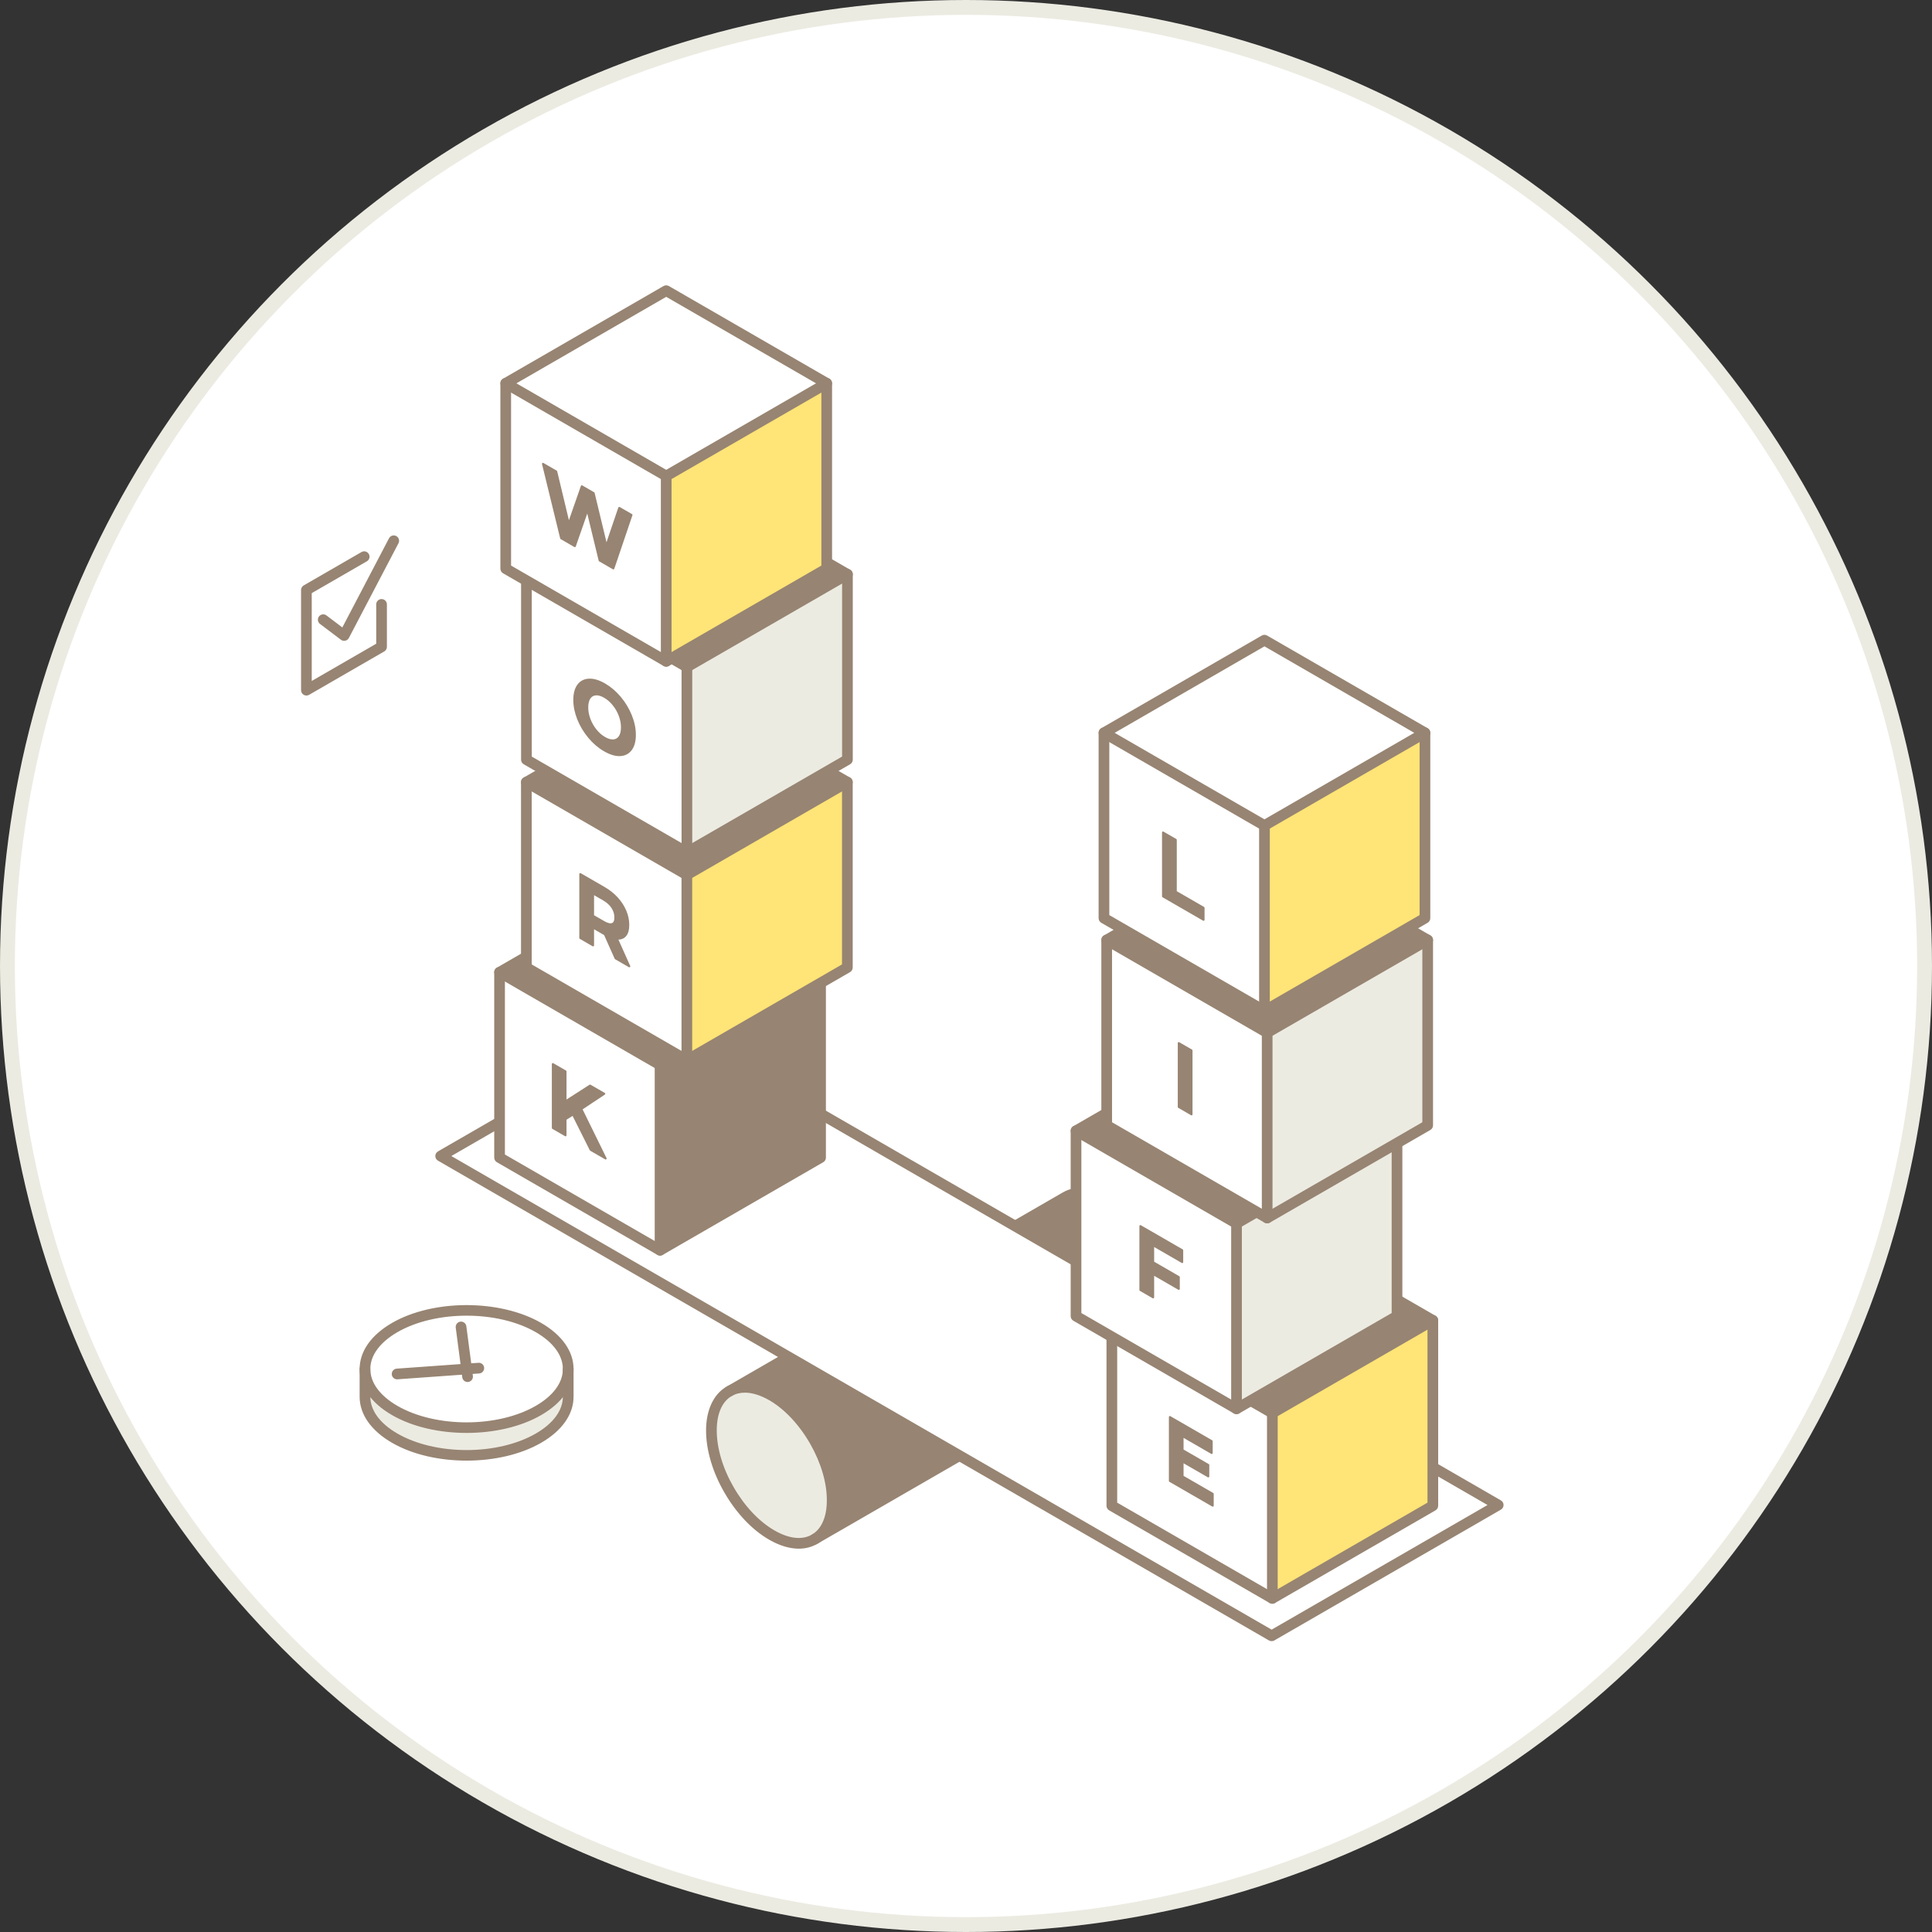 <svg width="260" height="260" viewBox="0 0 260 260" fill="none" xmlns="http://www.w3.org/2000/svg">
<rect x="0" y="0" width="260" height="260" fill="#333333" stroke="none"/>
<g clip-path="url(#clip0_50_35068)">
<circle cx="130" cy="130" r="129" fill="white" stroke="#ECEBE2" stroke-width="2"/>
<path d="M111.994 201.896C112.004 199.338 111.12 196.519 109.687 193.998C108.208 191.403 106.153 189.124 103.872 187.811C101.62 186.518 99.593 186.397 98.123 187.243L143.402 161.091C144.871 160.244 146.909 160.366 149.15 161.659C151.429 162.979 153.494 165.25 154.974 167.856C156.406 170.367 157.28 173.196 157.28 175.744C157.28 178.292 156.378 180.163 154.899 181.009L109.611 207.152C111.09 206.305 112.002 204.482 111.992 201.896H111.994Z" fill="#978472" stroke="#978472" stroke-width="0.259" stroke-linejoin="round"/>
<path d="M111.992 201.897C112.002 204.482 111.09 206.306 109.611 207.152C108.141 208.009 106.114 207.877 103.87 206.584C101.619 205.292 99.591 203.068 98.121 200.519C96.642 197.971 95.74 195.095 95.74 192.5C95.74 189.904 96.652 188.089 98.121 187.244C99.591 186.397 101.619 186.519 103.87 187.812C106.149 189.124 108.206 191.403 109.686 193.999C111.118 196.519 112.002 199.339 111.992 201.897Z" fill="#ECEBE2" stroke="#978472" stroke-width="0.259" stroke-linejoin="round"/>
<path d="M107.497 208.284C106.28 208.284 104.946 207.885 103.575 207.094C101.316 205.797 99.198 203.565 97.608 200.81C96.023 198.078 95.148 195.125 95.148 192.498C95.148 189.871 96.099 187.726 97.824 186.731C99.547 185.739 101.799 185.94 104.162 187.299C106.449 188.616 108.591 190.891 110.196 193.704C111.744 196.427 112.589 199.337 112.581 201.897C112.591 204.61 111.64 206.659 109.905 207.661C109.184 208.078 108.371 208.284 107.497 208.284ZM100.239 187.289C99.567 187.289 98.952 187.443 98.414 187.751C97.068 188.525 96.327 190.211 96.327 192.498C96.327 194.92 97.145 197.663 98.63 200.221C100.117 202.799 102.082 204.875 104.162 206.072C106.141 207.213 107.972 207.414 109.314 206.64C110.668 205.858 111.408 204.174 111.4 201.895C111.408 199.533 110.617 196.832 109.171 194.286C107.669 191.651 105.681 189.531 103.575 188.319C102.384 187.635 101.247 187.287 100.239 187.287V187.289Z" fill="#978472" stroke="#978472" stroke-width="0.259" stroke-linejoin="round"/>
<path d="M109.611 207.74C109.407 207.74 109.208 207.634 109.1 207.445C108.937 207.162 109.033 206.803 109.316 206.64L154.605 180.498C155.95 179.727 156.691 178.038 156.691 175.743C156.691 173.448 155.899 170.666 154.461 168.145C152.972 165.523 150.98 163.401 148.854 162.167C146.875 161.025 145.042 160.823 143.695 161.601L98.416 187.753C98.135 187.916 97.774 187.82 97.611 187.537C97.448 187.256 97.544 186.895 97.827 186.732L143.105 160.579C144.832 159.583 147.084 159.786 149.443 161.147C151.75 162.483 153.895 164.762 155.485 167.562C157.021 170.257 157.868 173.163 157.868 175.743C157.868 178.48 156.917 180.531 155.19 181.521L109.904 207.661C109.811 207.715 109.709 207.74 109.609 207.74H109.611Z" fill="#978472" stroke="#978472" stroke-width="0.259" stroke-linejoin="round"/>
<path d="M201.624 202.539L171.134 220.143L59.299 155.575L89.789 137.971L201.624 202.539Z" fill="white" stroke="#978472" stroke-width="0.259" stroke-linejoin="round"/>
<path d="M171.133 220.731C171.031 220.731 170.931 220.706 170.839 220.653L59.006 156.085C58.823 155.979 58.711 155.784 58.711 155.574C58.711 155.364 58.823 155.169 59.006 155.063L89.496 137.459C89.679 137.353 89.903 137.353 90.085 137.459L201.918 202.027C202.101 202.134 202.213 202.328 202.213 202.538C202.213 202.748 202.101 202.943 201.918 203.049L171.428 220.653C171.338 220.706 171.235 220.731 171.133 220.731ZM60.477 155.574L171.131 219.46L200.443 202.538L89.789 138.652L60.477 155.576V155.574Z" fill="#978472" stroke="#978472" stroke-width="0.259" stroke-linejoin="round"/>
<path d="M192.825 177.696V202.636L171.225 215.108V190.166L192.825 177.696Z" fill="#FFE477" stroke="#978472" stroke-width="0.259" stroke-linejoin="round"/>
<path d="M192.825 177.697L171.225 190.167L149.627 177.697L171.225 165.227L192.825 177.697Z" fill="#978472" stroke="#978472" stroke-width="0.259" stroke-linejoin="round"/>
<path d="M171.225 190.166V215.108L149.627 202.636V177.696L171.225 190.166Z" fill="white" stroke="#978472" stroke-width="0.259" stroke-linejoin="round"/>
<path d="M171.224 190.754C171.122 190.754 171.02 190.728 170.93 190.675L149.332 178.205C149.149 178.099 149.037 177.904 149.037 177.694C149.037 177.484 149.149 177.289 149.332 177.183L170.93 164.713C171.113 164.607 171.336 164.607 171.519 164.713L193.119 177.183C193.302 177.289 193.414 177.484 193.414 177.694C193.414 177.904 193.302 178.099 193.119 178.205L171.519 190.675C171.429 190.728 171.327 190.754 171.224 190.754ZM150.805 177.694L171.224 189.484L191.646 177.694L171.224 165.904L150.805 177.694Z" fill="#978472" stroke="#978472" stroke-width="0.259" stroke-linejoin="round"/>
<path d="M171.226 215.693C170.9 215.693 170.637 215.43 170.637 215.104V190.164C170.637 189.837 170.9 189.574 171.226 189.574C171.552 189.574 171.816 189.837 171.816 190.164V215.104C171.816 215.43 171.552 215.693 171.226 215.693Z" fill="#978472" stroke="#978472" stroke-width="0.259" stroke-linejoin="round"/>
<path d="M171.224 215.693C171.122 215.693 171.02 215.668 170.93 215.615L149.332 203.145C149.149 203.039 149.037 202.844 149.037 202.634V177.694C149.037 177.368 149.3 177.104 149.627 177.104C149.953 177.104 150.216 177.368 150.216 177.694V202.294L171.224 214.424L192.235 202.294V177.694C192.235 177.368 192.498 177.104 192.824 177.104C193.151 177.104 193.414 177.368 193.414 177.694V202.634C193.414 202.844 193.302 203.039 193.119 203.145L171.519 215.615C171.429 215.668 171.327 215.693 171.224 215.693Z" fill="#978472" stroke="#978472" stroke-width="0.259" stroke-linejoin="round"/>
<path d="M187.998 152.177V177.117L166.398 189.589V164.647L187.998 152.177Z" fill="#ECEBE2" stroke="#978472" stroke-width="0.259" stroke-linejoin="round"/>
<path d="M187.999 152.177L166.399 164.647L144.801 152.177L166.399 139.708L187.999 152.177Z" fill="#978472" stroke="#978472" stroke-width="0.259" stroke-linejoin="round"/>
<path d="M166.399 164.647V189.589L144.801 177.117V152.177L166.399 164.647Z" fill="white" stroke="#978472" stroke-width="0.259" stroke-linejoin="round"/>
<path d="M166.404 165.238C166.302 165.238 166.202 165.212 166.109 165.159L144.512 152.689C144.329 152.583 144.217 152.389 144.217 152.179C144.217 151.968 144.329 151.774 144.512 151.668L166.109 139.198C166.292 139.092 166.516 139.092 166.699 139.198L188.299 151.668C188.482 151.774 188.594 151.968 188.594 152.179C188.594 152.389 188.482 152.583 188.299 152.689L166.699 165.159C166.609 165.212 166.506 165.238 166.404 165.238ZM145.985 152.179L166.404 163.969L186.825 152.179L166.404 140.388L145.985 152.179Z" fill="#978472" stroke="#978472" stroke-width="0.259" stroke-linejoin="round"/>
<path d="M166.406 190.177C166.08 190.177 165.816 189.914 165.816 189.588V164.648C165.816 164.322 166.08 164.059 166.406 164.059C166.732 164.059 166.995 164.322 166.995 164.648V189.588C166.995 189.914 166.732 190.177 166.406 190.177Z" fill="#978472" stroke="#978472" stroke-width="0.259" stroke-linejoin="round"/>
<path d="M166.404 190.178C166.302 190.178 166.202 190.152 166.109 190.099L144.512 177.629C144.329 177.523 144.217 177.328 144.217 177.118V152.178C144.217 151.852 144.48 151.589 144.806 151.589C145.132 151.589 145.396 151.852 145.396 152.178V176.778L166.404 188.908L187.415 176.778V152.178C187.415 151.852 187.678 151.589 188.004 151.589C188.33 151.589 188.594 151.852 188.594 152.178V177.118C188.594 177.328 188.482 177.523 188.299 177.629L166.699 190.099C166.609 190.152 166.506 190.178 166.404 190.178Z" fill="#978472" stroke="#978472" stroke-width="0.259" stroke-linejoin="round"/>
<path d="M192.127 126.502V151.442L170.527 163.912V138.972L192.127 126.502Z" fill="#ECEBE2" stroke="#978472" stroke-width="0.259" stroke-linejoin="round"/>
<path d="M192.13 126.503L170.53 138.973L148.93 126.503L170.53 114.033L192.13 126.503Z" fill="#978472" stroke="#978472" stroke-width="0.259" stroke-linejoin="round"/>
<path d="M170.53 138.972V163.912L148.93 151.442V126.502L170.53 138.972Z" fill="white" stroke="#978472" stroke-width="0.259" stroke-linejoin="round"/>
<path d="M170.531 139.562C170.429 139.562 170.327 139.537 170.236 139.484L148.638 127.014C148.456 126.907 148.344 126.713 148.344 126.503C148.344 126.293 148.456 126.098 148.638 125.992L170.236 113.522C170.419 113.416 170.643 113.416 170.826 113.522L192.426 125.992C192.609 126.098 192.721 126.293 192.721 126.503C192.721 126.713 192.609 126.907 192.426 127.014L170.826 139.484C170.735 139.537 170.633 139.562 170.531 139.562ZM150.11 126.503L170.529 138.293L190.95 126.503L170.529 114.713L150.11 126.503Z" fill="#978472" stroke="#978472" stroke-width="0.259" stroke-linejoin="round"/>
<path d="M170.531 164.502C170.205 164.502 169.941 164.238 169.941 163.912V138.972C169.941 138.646 170.205 138.383 170.531 138.383C170.857 138.383 171.12 138.646 171.12 138.972V163.912C171.12 164.238 170.857 164.502 170.531 164.502Z" fill="#978472" stroke="#978472" stroke-width="0.259" stroke-linejoin="round"/>
<path d="M170.531 164.502C170.429 164.502 170.327 164.476 170.236 164.423L148.638 151.953C148.456 151.847 148.344 151.653 148.344 151.442V126.502C148.344 126.176 148.607 125.913 148.933 125.913C149.259 125.913 149.523 126.176 149.523 126.502V151.103L170.531 163.233L191.542 151.103V126.502C191.542 126.176 191.805 125.913 192.131 125.913C192.457 125.913 192.721 126.176 192.721 126.502V151.442C192.721 151.653 192.609 151.847 192.426 151.953L170.826 164.423C170.735 164.476 170.633 164.502 170.531 164.502Z" fill="#978472" stroke="#978472" stroke-width="0.259" stroke-linejoin="round"/>
<path d="M191.768 98.623V123.563L170.168 136.033V111.093L191.768 98.623Z" fill="#FFE477" stroke="#978472" stroke-width="0.259" stroke-linejoin="round"/>
<path d="M191.766 98.623L170.166 111.093L148.568 98.623L170.166 86.153L191.766 98.623Z" fill="white" stroke="#978472" stroke-width="0.259" stroke-linejoin="round"/>
<path d="M170.166 111.093V136.033L148.568 123.563V98.623L170.166 111.093Z" fill="white" stroke="#978472" stroke-width="0.259" stroke-linejoin="round"/>
<path d="M170.164 111.681C170.062 111.681 169.96 111.656 169.869 111.603L148.271 99.133C148.089 99.029 147.977 98.832 147.977 98.622C147.977 98.412 148.089 98.217 148.271 98.111L169.869 85.641C170.052 85.535 170.276 85.535 170.459 85.641L192.059 98.111C192.241 98.217 192.353 98.412 192.353 98.622C192.353 98.832 192.241 99.027 192.059 99.133L170.459 111.603C170.368 111.656 170.266 111.681 170.164 111.681ZM149.745 98.622L170.164 110.412L190.585 98.622L170.164 86.832L149.745 98.622Z" fill="#978472" stroke="#978472" stroke-width="0.259" stroke-linejoin="round"/>
<path d="M170.164 136.621C169.837 136.621 169.574 136.357 169.574 136.031V111.091C169.574 110.765 169.837 110.502 170.164 110.502C170.49 110.502 170.753 110.765 170.753 111.091V136.031C170.753 136.357 170.49 136.621 170.164 136.621Z" fill="#978472" stroke="#978472" stroke-width="0.259" stroke-linejoin="round"/>
<path d="M170.164 136.621C170.062 136.621 169.96 136.596 169.869 136.543L148.271 124.073C148.089 123.969 147.977 123.772 147.977 123.562V98.622C147.977 98.296 148.24 98.033 148.566 98.033C148.892 98.033 149.155 98.296 149.155 98.622V123.222L170.164 135.352L191.174 123.222V98.622C191.174 98.296 191.438 98.033 191.764 98.033C192.09 98.033 192.353 98.296 192.353 98.622V123.562C192.353 123.772 192.241 123.967 192.059 124.073L170.459 136.543C170.368 136.596 170.266 136.621 170.164 136.621Z" fill="#978472" stroke="#978472" stroke-width="0.259" stroke-linejoin="round"/>
<path d="M110.428 130.842V155.782L88.828 168.252V143.312L110.428 130.842Z" fill="#978472" stroke="#978472" stroke-width="0.259" stroke-linejoin="round"/>
<path d="M110.428 130.843L88.829 143.313L67.231 130.843L88.829 118.373L110.428 130.843Z" fill="#978472" stroke="#978472" stroke-width="0.259" stroke-linejoin="round"/>
<path d="M88.829 143.312V168.252L67.231 155.782V130.842L88.829 143.312Z" fill="white" stroke="#978472" stroke-width="0.259" stroke-linejoin="round"/>
<path d="M88.828 143.903C88.726 143.903 88.624 143.877 88.533 143.824L66.935 131.354C66.753 131.248 66.641 131.054 66.641 130.844C66.641 130.633 66.753 130.439 66.935 130.333L88.533 117.863C88.716 117.757 88.94 117.757 89.123 117.863L110.723 130.333C110.905 130.439 111.017 130.633 111.017 130.844C111.017 131.054 110.905 131.248 110.723 131.354L89.123 143.824C89.032 143.877 88.93 143.903 88.828 143.903ZM68.409 130.844L88.828 142.634L109.249 130.844L88.828 119.053L68.409 130.844Z" fill="#978472" stroke="#978472" stroke-width="0.259" stroke-linejoin="round"/>
<path d="M88.828 168.842C88.502 168.842 88.238 168.579 88.238 168.253V143.313C88.238 142.987 88.502 142.724 88.828 142.724C89.154 142.724 89.417 142.987 89.417 143.313V168.253C89.417 168.579 89.154 168.842 88.828 168.842Z" fill="#978472" stroke="#978472" stroke-width="0.259" stroke-linejoin="round"/>
<path d="M88.828 168.843C88.726 168.843 88.624 168.817 88.533 168.764L66.935 156.294C66.753 156.188 66.641 155.993 66.641 155.783V130.843C66.641 130.517 66.904 130.254 67.23 130.254C67.556 130.254 67.819 130.517 67.819 130.843V155.443L88.828 167.573L109.839 155.443V130.843C109.839 130.517 110.102 130.254 110.428 130.254C110.754 130.254 111.017 130.517 111.017 130.843V155.783C111.017 155.993 110.905 156.188 110.723 156.294L89.123 168.764C89.032 168.817 88.93 168.843 88.828 168.843Z" fill="#978472" stroke="#978472" stroke-width="0.259" stroke-linejoin="round"/>
<path d="M114.039 105.261V130.201L92.438 142.671V117.731L114.039 105.261Z" fill="#FFE477" stroke="#978472" stroke-width="0.259" stroke-linejoin="round"/>
<path d="M114.04 105.261L92.438 117.731L70.84 105.261L92.438 92.791L114.04 105.261Z" fill="#978472" stroke="#978472" stroke-width="0.259" stroke-linejoin="round"/>
<path d="M92.438 117.731V142.671L70.84 130.201V105.261L92.438 117.731Z" fill="white" stroke="#978472" stroke-width="0.259" stroke-linejoin="round"/>
<path d="M92.433 118.322C92.331 118.322 92.229 118.296 92.139 118.243L70.541 105.773C70.358 105.667 70.246 105.473 70.246 105.263C70.246 105.052 70.358 104.858 70.541 104.752L92.139 92.282C92.322 92.176 92.546 92.176 92.728 92.282L114.328 104.752C114.511 104.858 114.623 105.052 114.623 105.263C114.623 105.473 114.511 105.667 114.328 105.773L92.728 118.243C92.638 118.296 92.536 118.322 92.433 118.322ZM72.014 105.263L92.433 117.053L112.855 105.263L92.433 93.472L72.014 105.263Z" fill="#978472" stroke="#978472" stroke-width="0.259" stroke-linejoin="round"/>
<path d="M92.433 143.261C92.107 143.261 91.844 142.998 91.844 142.672V117.732C91.844 117.406 92.107 117.143 92.433 117.143C92.759 117.143 93.023 117.406 93.023 117.732V142.672C93.023 142.998 92.759 143.261 92.433 143.261Z" fill="#978472" stroke="#978472" stroke-width="0.259" stroke-linejoin="round"/>
<path d="M92.433 143.262C92.331 143.262 92.229 143.236 92.139 143.183L70.541 130.713C70.358 130.607 70.246 130.412 70.246 130.202V105.262C70.246 104.936 70.509 104.673 70.835 104.673C71.162 104.673 71.425 104.936 71.425 105.262V129.862L92.433 141.992L113.444 129.862V105.262C113.444 104.936 113.707 104.673 114.033 104.673C114.36 104.673 114.623 104.936 114.623 105.262V130.202C114.623 130.412 114.511 130.607 114.328 130.713L92.728 143.183C92.638 143.236 92.536 143.262 92.433 143.262Z" fill="#978472" stroke="#978472" stroke-width="0.259" stroke-linejoin="round"/>
<path d="M114.047 77.29V102.229L92.447 114.699V89.76L114.047 77.29Z" fill="#ECEBE2" stroke="#978472" stroke-width="0.259" stroke-linejoin="round"/>
<path d="M114.049 77.29L92.45 89.76L70.85 77.29L92.45 64.82L114.049 77.29Z" fill="#978472" stroke="#978472" stroke-width="0.259" stroke-linejoin="round"/>
<path d="M92.45 89.76V114.699L70.85 102.229V77.29L92.45 89.76Z" fill="white" stroke="#978472" stroke-width="0.259" stroke-linejoin="round"/>
<path d="M92.441 90.35C92.339 90.35 92.237 90.325 92.147 90.272L70.549 77.802C70.366 77.698 70.254 77.501 70.254 77.291C70.254 77.081 70.366 76.886 70.549 76.78L92.147 64.31C92.329 64.204 92.553 64.204 92.736 64.31L114.338 76.78C114.521 76.886 114.633 77.081 114.633 77.291C114.633 77.501 114.521 77.696 114.338 77.802L92.736 90.272C92.644 90.325 92.543 90.35 92.441 90.35ZM72.022 77.291L92.441 89.081L112.864 77.291L92.441 65.501L72.022 77.291Z" fill="#978472" stroke="#978472" stroke-width="0.259" stroke-linejoin="round"/>
<path d="M92.441 115.29C92.115 115.29 91.852 115.026 91.852 114.7V89.76C91.852 89.434 92.115 89.171 92.441 89.171C92.767 89.171 93.03 89.434 93.03 89.76V114.7C93.03 115.026 92.767 115.29 92.441 115.29Z" fill="#978472" stroke="#978472" stroke-width="0.259" stroke-linejoin="round"/>
<path d="M92.441 115.29C92.339 115.29 92.237 115.264 92.147 115.211L70.549 102.741C70.366 102.637 70.254 102.441 70.254 102.231V77.291C70.254 76.964 70.517 76.701 70.843 76.701C71.169 76.701 71.433 76.964 71.433 77.291V101.891L92.441 114.021L113.454 101.891V77.291C113.454 76.964 113.717 76.701 114.043 76.701C114.369 76.701 114.633 76.964 114.633 77.291V102.231C114.633 102.441 114.521 102.635 114.338 102.741L92.736 115.211C92.644 115.264 92.543 115.29 92.441 115.29Z" fill="#978472" stroke="#978472" stroke-width="0.259" stroke-linejoin="round"/>
<path d="M111.26 51.587V76.527L89.66 88.997V64.057L111.26 51.587Z" fill="#FFE477" stroke="#978472" stroke-width="0.259" stroke-linejoin="round"/>
<path d="M111.258 51.587L89.659 64.057L68.061 51.587L89.659 39.117L111.258 51.587Z" fill="white" stroke="#978472" stroke-width="0.259" stroke-linejoin="round"/>
<path d="M89.659 64.057V88.997L68.061 76.527V51.587L89.659 64.057Z" fill="white" stroke="#978472" stroke-width="0.259" stroke-linejoin="round"/>
<path d="M89.656 64.646C89.554 64.646 89.452 64.621 89.361 64.567L67.763 52.098C67.581 51.992 67.469 51.797 67.469 51.587C67.469 51.377 67.581 51.182 67.763 51.076L89.361 38.606C89.544 38.5 89.768 38.5 89.951 38.606L111.551 51.076C111.734 51.182 111.846 51.377 111.846 51.587C111.846 51.797 111.734 51.992 111.551 52.098L89.951 64.567C89.861 64.621 89.758 64.646 89.656 64.646ZM69.237 51.587L89.656 63.377L110.077 51.587L89.656 39.797L69.237 51.587Z" fill="#978472" stroke="#978472" stroke-width="0.259" stroke-linejoin="round"/>
<path d="M89.656 89.586C89.33 89.586 89.066 89.322 89.066 88.996V64.056C89.066 63.73 89.33 63.467 89.656 63.467C89.982 63.467 90.245 63.73 90.245 64.056V88.996C90.245 89.322 89.982 89.586 89.656 89.586Z" fill="#978472" stroke="#978472" stroke-width="0.259" stroke-linejoin="round"/>
<path d="M89.656 89.586C89.554 89.586 89.452 89.56 89.361 89.507L67.763 77.037C67.581 76.931 67.469 76.737 67.469 76.526V51.587C67.469 51.26 67.732 50.997 68.058 50.997C68.384 50.997 68.648 51.26 68.648 51.587V76.186L89.656 88.317L110.667 76.186V51.587C110.667 51.26 110.93 50.997 111.256 50.997C111.582 50.997 111.846 51.26 111.846 51.587V76.526C111.846 76.737 111.734 76.931 111.551 77.037L89.951 89.507C89.861 89.56 89.758 89.586 89.656 89.586Z" fill="#978472" stroke="#978472" stroke-width="0.259" stroke-linejoin="round"/>
<path d="M84.986 69.298L82.546 76.499L80.693 75.428L79.053 68.651L77.359 73.504L75.516 72.439L73.068 62.417L74.856 63.451L76.54 70.473L78.296 65.437L79.894 66.359L81.599 73.441L83.334 68.345L84.986 69.298Z" fill="#978472" stroke="#978472" stroke-width="0.259" stroke-linejoin="round"/>
<path d="M156.51 112.026L158.235 113.022V120.007L161.974 122.166V123.789L156.51 120.635V112.026Z" fill="#978472" stroke="#978472" stroke-width="0.259" stroke-linejoin="round"/>
<path d="M158.629 140.368L160.354 141.364V149.971L158.629 148.975V140.368Z" fill="#978472" stroke="#978472" stroke-width="0.259" stroke-linejoin="round"/>
<path d="M155.19 167.593V169.869L158.642 171.861V173.458L155.19 171.466V174.602L153.465 173.605V164.998L159.1 168.25V169.849L155.19 167.593Z" fill="#978472" stroke="#978472" stroke-width="0.259" stroke-linejoin="round"/>
<path d="M163.206 201.032V202.631L157.434 199.299V190.69L163.068 193.943V195.543L159.149 193.279V195.148L162.611 197.146V198.696L159.149 196.698V198.69L163.206 201.032Z" fill="#978472" stroke="#978472" stroke-width="0.259" stroke-linejoin="round"/>
<path d="M79.269 99.206C78.649 98.462 78.161 97.65 77.81 96.772C77.458 95.892 77.283 95.031 77.283 94.187C77.283 93.342 77.46 92.684 77.81 92.21C78.161 91.737 78.647 91.487 79.269 91.46C79.89 91.434 80.588 91.642 81.362 92.09C82.136 92.538 82.832 93.132 83.45 93.874C84.069 94.617 84.555 95.428 84.91 96.308C85.266 97.191 85.443 98.053 85.443 98.898C85.443 99.743 85.266 100.401 84.91 100.873C84.555 101.344 84.069 101.594 83.45 101.623C82.834 101.652 82.136 101.442 81.362 100.996C80.588 100.55 79.89 99.955 79.269 99.21V99.206ZM82.556 99.635C82.912 99.605 83.191 99.44 83.393 99.14C83.596 98.839 83.696 98.421 83.696 97.888C83.696 97.356 83.596 96.821 83.393 96.287C83.191 95.752 82.912 95.265 82.556 94.827C82.201 94.389 81.804 94.041 81.364 93.788C80.924 93.534 80.527 93.42 80.171 93.45C79.816 93.477 79.537 93.644 79.336 93.945C79.134 94.246 79.034 94.664 79.034 95.197C79.034 95.729 79.134 96.263 79.336 96.798C79.539 97.332 79.818 97.819 80.171 98.257C80.527 98.696 80.924 99.043 81.364 99.297C81.804 99.552 82.203 99.664 82.556 99.635Z" fill="#978472" stroke="#978472" stroke-width="0.259" stroke-linejoin="round"/>
<path d="M82.841 128.975L81.402 125.747L79.815 124.832V127.23L78.09 126.234V117.625L81.316 119.488C81.976 119.869 82.55 120.326 83.037 120.861C83.524 121.395 83.897 121.973 84.161 122.592C84.424 123.211 84.554 123.839 84.554 124.48C84.554 125.12 84.42 125.594 84.155 125.904C83.888 126.215 83.51 126.35 83.021 126.313L84.693 130.046L82.841 128.975ZM82.404 122.126C82.135 121.712 81.74 121.356 81.222 121.055L79.815 120.244V123.244L81.222 124.055C81.74 124.354 82.133 124.45 82.404 124.344C82.674 124.238 82.809 123.947 82.809 123.472C82.809 122.997 82.674 122.539 82.404 122.126Z" fill="#978472" stroke="#978472" stroke-width="0.259" stroke-linejoin="round"/>
<path d="M77.108 149.986L76.108 150.615V152.79L74.393 151.802V143.192L76.108 144.183V148.204L79.409 146.088L81.326 147.196L78.237 149.25L81.507 155.908L79.493 154.747L77.108 149.986Z" fill="#978472" stroke="#978472" stroke-width="0.259" stroke-linejoin="round"/>
<path d="M49.113 184.234V187.959C49.113 189.979 50.449 191.998 53.119 193.541C58.459 196.623 67.116 196.623 72.458 193.541C75.128 191.998 76.464 189.977 76.464 187.959V184.234C76.464 186.254 75.128 188.273 72.458 189.816C67.118 192.898 58.461 192.898 53.119 189.816C50.449 188.273 49.113 186.254 49.113 184.234Z" fill="#ECEBE2" stroke="#978472" stroke-width="0.259" stroke-linejoin="round"/>
<path d="M53.119 178.653C50.449 180.195 49.113 182.215 49.113 184.235C49.113 186.254 50.449 188.274 53.119 189.816C58.459 192.899 67.116 192.899 72.458 189.816C75.128 188.274 76.464 186.254 76.464 184.235C76.464 182.215 75.128 180.195 72.458 178.653C67.118 175.57 58.461 175.57 53.119 178.653Z" fill="white" stroke="#978472" stroke-width="0.259" stroke-linejoin="round"/>
<path d="M62.791 192.707C59.182 192.707 55.575 191.914 52.828 190.328C50.056 188.727 48.527 186.564 48.527 184.235C48.527 181.907 50.054 179.744 52.828 178.143C58.321 174.972 67.261 174.972 72.756 178.143C75.528 179.744 77.057 181.907 77.057 184.235C77.057 186.564 75.53 188.727 72.756 190.328C70.009 191.914 66.4 192.707 62.793 192.707H62.791ZM62.791 176.927C59.396 176.927 56.001 177.673 53.417 179.165C51.025 180.548 49.706 182.347 49.706 184.235C49.706 186.124 51.025 187.925 53.417 189.306C58.587 192.291 66.998 192.291 72.167 189.306C74.56 187.923 75.878 186.124 75.878 184.235C75.878 182.347 74.56 180.546 72.167 179.165C69.583 177.673 66.188 176.927 62.793 176.927H62.791Z" fill="#978472" stroke="#978472" stroke-width="0.259" stroke-linejoin="round"/>
<path d="M62.924 185.856C62.633 185.856 62.38 185.64 62.34 185.344L61.46 178.652C61.417 178.33 61.645 178.033 61.967 177.99C62.289 177.946 62.586 178.174 62.629 178.497L63.51 185.188C63.553 185.511 63.325 185.807 63.003 185.85C62.977 185.854 62.952 185.856 62.926 185.856H62.924Z" fill="#978472" stroke="#978472" stroke-width="0.259" stroke-linejoin="round"/>
<path d="M53.441 185.494C53.134 185.494 52.875 185.256 52.853 184.945C52.83 184.621 53.073 184.338 53.399 184.315L64.394 183.529C64.716 183.505 65.001 183.749 65.025 184.075C65.048 184.399 64.804 184.682 64.478 184.706C64.478 184.706 53.454 185.494 53.441 185.494Z" fill="#978472" stroke="#978472" stroke-width="0.259" stroke-linejoin="round"/>
<path d="M62.791 196.435C59.182 196.435 55.575 195.641 52.828 194.056C50.056 192.455 48.527 190.292 48.527 187.963V184.238C48.527 183.912 48.791 183.649 49.117 183.649C49.443 183.649 49.706 183.912 49.706 184.238V187.963C49.706 189.851 51.025 191.653 53.417 193.034C58.587 196.019 66.998 196.019 72.167 193.034C74.56 191.651 75.878 189.851 75.878 187.963V184.238C75.878 183.912 76.141 183.649 76.467 183.649C76.793 183.649 77.057 183.912 77.057 184.238V187.963C77.057 190.292 75.53 192.455 72.756 194.056C70.009 195.641 66.4 196.435 62.793 196.435H62.791Z" fill="#978472" stroke="#978472" stroke-width="0.259" stroke-linejoin="round"/>
<path d="M41.234 93.473C41.132 93.473 41.03 93.447 40.939 93.394C40.757 93.288 40.645 93.094 40.645 92.883V79.404C40.645 79.194 40.757 78.999 40.939 78.893L48.715 74.403C48.998 74.24 49.358 74.337 49.521 74.62C49.684 74.901 49.588 75.262 49.305 75.425L41.823 79.746V91.864L50.759 86.705V81.337C50.759 81.011 51.022 80.748 51.348 80.748C51.674 80.748 51.938 81.011 51.938 81.337V87.046C51.938 87.257 51.826 87.451 51.643 87.557L41.529 93.396C41.438 93.449 41.336 93.475 41.234 93.475V93.473Z" fill="#978472" stroke="#978472" stroke-width="0.259" stroke-linejoin="round"/>
<path d="M46.315 86.111C46.187 86.111 46.063 86.07 45.959 85.991L43.144 83.864C42.884 83.667 42.833 83.298 43.03 83.038C43.226 82.779 43.596 82.728 43.855 82.924L46.114 84.634L52.466 72.5C52.617 72.211 52.973 72.101 53.262 72.25C53.551 72.401 53.661 72.757 53.511 73.046L46.835 85.795C46.755 85.948 46.611 86.058 46.442 86.097C46.399 86.107 46.356 86.111 46.313 86.111H46.315Z" fill="#978472" stroke="#978472" stroke-width="0.259" stroke-linejoin="round"/>
</g>
<defs>
<clipPath id="clip0_50_35068">
<rect width="260" height="260" fill="white"/>
</clipPath>
</defs>
</svg>
